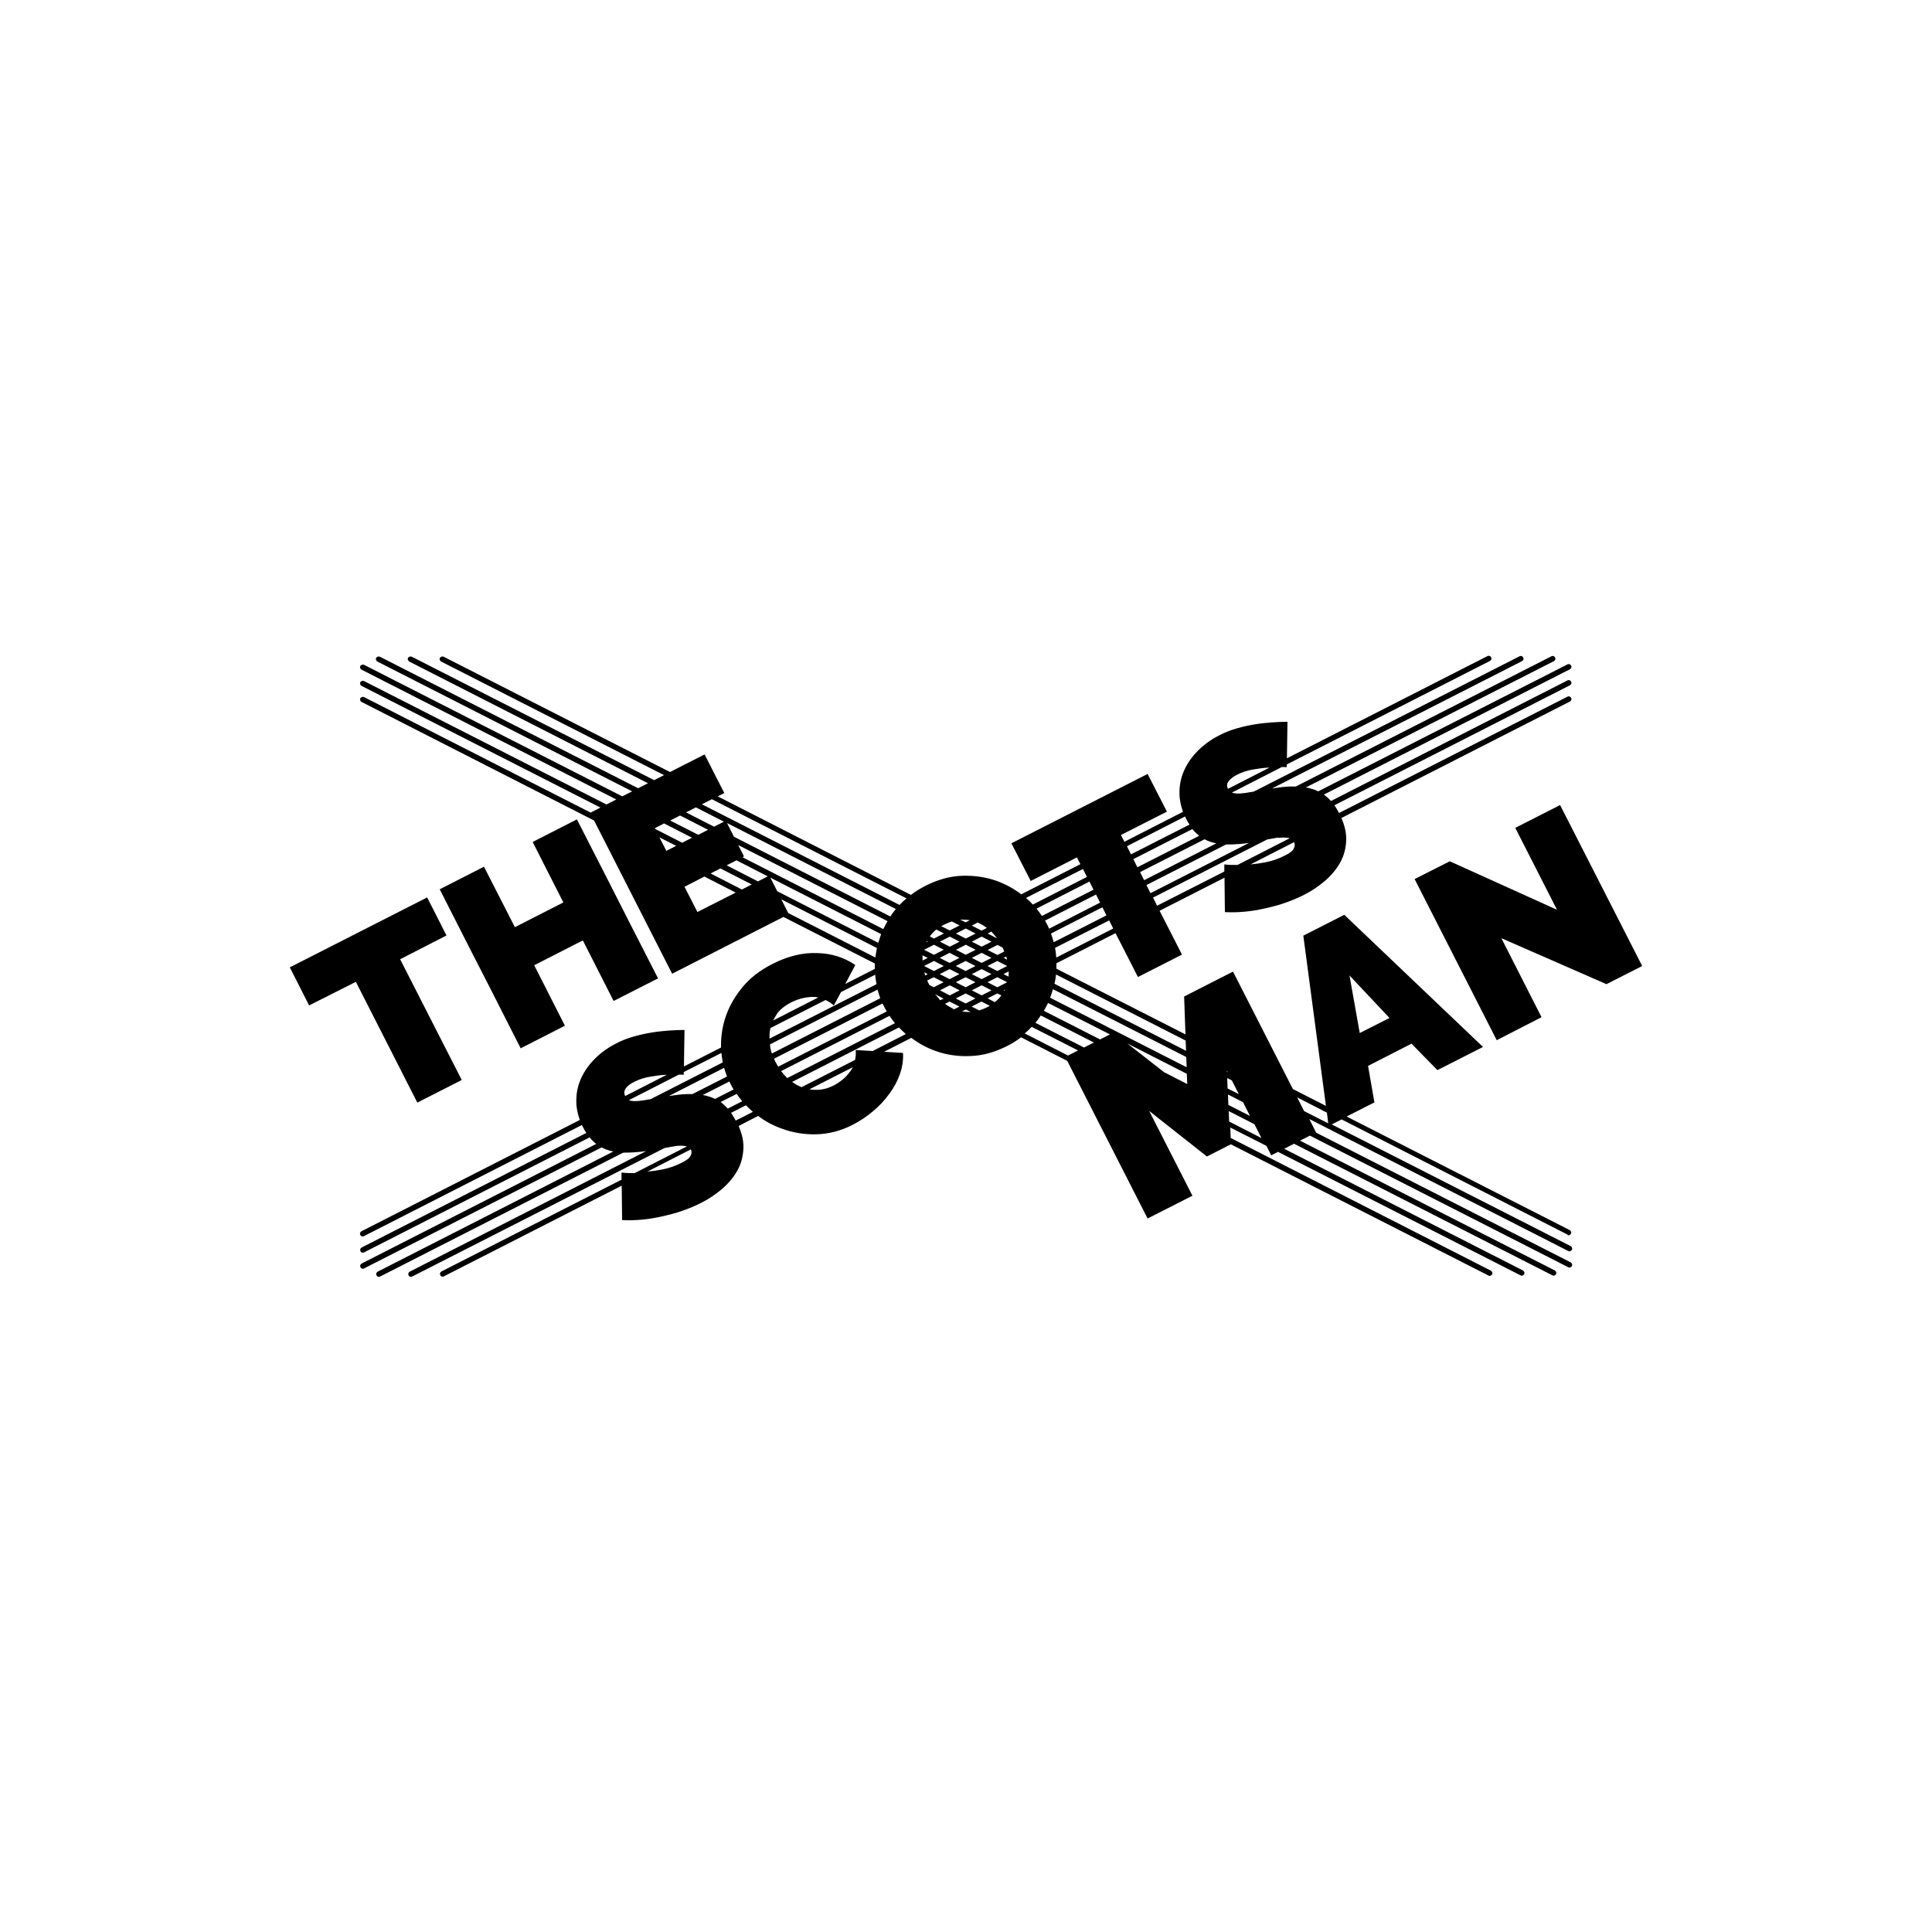 <?xml version="1.0" encoding="UTF-8"?><svg id="b" xmlns="http://www.w3.org/2000/svg" viewBox="0 0 100 100"><defs><style>.c{fill:#000;stroke-width:0px;}</style></defs><path class="c" d="M81.12,63.92s.04.02.06.02c.05,0,.1-.03.13-.08.04-.07,0-.15-.06-.19l-11.55-5.88,1.44-.73-.33-1.89,2.25-1.15,1.34,1.37,2.36-1.2-7.18-6.84-2.12,1.08,1.17,8.81-1.71-.87-3.1-6.08-2.53,1.29.07,1.96-6.68-3.4c0-.09,0-.19,0-.28l3.06-1.56,1.16,2.27,2.28-1.16-1.16-2.27,3.36-1.71.02,1.78c.32.02.66.01,1.01-.02.35-.03.7-.09,1.06-.17.36-.08.71-.17,1.05-.29.34-.12.66-.25.97-.41.38-.19.74-.43,1.07-.71.33-.28.6-.6.8-.95.2-.35.3-.74.32-1.17.01-.36-.07-.74-.25-1.15l11.83-6.03c.07-.04.1-.12.06-.19-.04-.07-.12-.1-.19-.06l-11.82,6.02c-.08-.15-.16-.28-.24-.4l12.19-6.21c.07-.04.1-.12.06-.19-.04-.07-.12-.1-.19-.06l-12.24,6.24c-.08-.09-.16-.17-.24-.23-.04-.04-.09-.07-.13-.1l12.74-6.49c.07-.04.1-.12.06-.19-.04-.07-.12-.1-.19-.06l-12.9,6.57c-.14-.07-.28-.12-.43-.16-.07-.02-.14-.03-.21-.04l12.84-6.54c.07-.04.1-.12.06-.19-.04-.07-.12-.1-.19-.06l-13.23,6.74c-.1,0-.2,0-.31,0-.29.01-.59.05-.92.1l12.94-6.59c.07-.04.1-.12.06-.19-.04-.07-.12-.1-.19-.06l-13.75,7s-.08.02-.12.02c-.22.04-.41.07-.57.08s-.3,0-.4-.03c-.01,0-.03-.01-.04-.02l2.58-1.32c.08,0,.17,0,.25.01v-.14s10.52-5.36,10.52-5.36c.07-.04.1-.12.06-.19-.04-.07-.12-.1-.19-.06l-10.38,5.29.03-1.89c-.23,0-.49.01-.78.03-.29.02-.59.05-.9.1-.31.05-.63.12-.94.21-.32.09-.63.21-.93.37-.41.21-.77.47-1.08.78-.31.31-.55.65-.72,1.03-.17.38-.25.78-.24,1.21,0,.3.07.61.18.93l-3.03,1.55-.18-.35,2.38-1.21-1-1.95-7.05,3.59,1,1.95,2.39-1.22.18.35-3.06,1.56c-.38-.29-.8-.52-1.26-.69-.56-.2-1.16-.29-1.8-.27-.63.02-1.27.2-1.9.52-.27.14-.52.29-.75.47l-10-5.1.34-.17-1.02-2-1.79.91-11.72-5.97c-.07-.03-.15,0-.19.06-.04.07,0,.15.06.19l11.54,5.88-.51.26-12.55-6.39c-.07-.03-.15,0-.19.06s0,.15.06.19l12.36,6.3-.51.26-13.37-6.81c-.07-.03-.15,0-.19.06-.04.07,0,.15.06.19l13.19,6.72-.51.26-13.37-6.81c-.07-.03-.15,0-.19.06-.04.07,0,.15.06.19l13.19,6.72-.51.26-12.55-6.39c-.07-.03-.15,0-.19.06-.04.07,0,.15.06.19l12.37,6.3-.51.26-11.73-5.98c-.07-.03-.15,0-.19.06-.04.07,0,.15.06.19l12.04,6.14,4.04,7.93,5.76-2.94,4.73,2.41c0,.09,0,.18,0,.28l-1.53.78.52-.98c-.56-.39-1.22-.6-1.97-.62-.75-.03-1.53.16-2.33.57-.67.34-1.2.76-1.6,1.27-.4.5-.69,1.04-.86,1.61-.14.48-.2.95-.19,1.44l-1.92.98.03-1.89c-.23,0-.49.01-.78.03-.29.02-.59.05-.9.1-.31.05-.63.12-.95.21-.32.09-.63.21-.93.37-.41.21-.77.47-1.08.78-.31.31-.55.65-.72,1.03-.17.38-.25.78-.24,1.21,0,.3.07.61.18.93l-11.3,5.76c-.07.04-.1.12-.06.19.02.05.07.08.13.08.02,0,.04,0,.06-.02l11.28-5.75s.04.09.07.14c.05.1.1.19.16.27l-11.63,5.93c-.07.04-.1.12-.06.19.02.05.07.08.13.08.02,0,.04,0,.06-.02l11.67-5.95c.06.08.13.16.2.22.05.04.09.08.14.12l-12.14,6.19c-.07.04-.1.12-.06.19.02.05.07.08.13.08.02,0,.04,0,.06-.02l12.29-6.26c.09.05.18.09.27.12.11.04.22.07.34.09l-12.2,6.22c-.07.04-.1.12-.06.19.02.05.07.08.13.08.02,0,.04,0,.06-.02l12.58-6.41s.04,0,.06,0c.33,0,.71-.02,1.13-.08l-12.24,6.24c-.07.04-.1.12-.06.19.02.05.07.08.13.08.02,0,.04,0,.06-.02l13.06-6.65c.21-.04.4-.07.57-.1.2-.03.37-.02.51,0,.03,0,.05.01.07.02l-2.7,1.38c-.23,0-.45,0-.68-.03v.37s-9.32,4.75-9.32,4.75c-.07.04-.1.12-.06.19.02.05.07.08.13.08.02,0,.04,0,.06-.02l9.2-4.69.02,1.78c.32.02.66.01,1.01-.02.35-.03.7-.09,1.06-.17.36-.08.71-.17,1.05-.29.34-.12.66-.25.97-.41.38-.19.74-.43,1.07-.71.33-.28.6-.6.8-.95.2-.35.3-.74.32-1.17.01-.36-.07-.74-.25-1.15l1.01-.52c.37.28.78.5,1.23.66.57.21,1.17.31,1.81.29.63-.02,1.26-.18,1.87-.5.35-.18.69-.4,1.02-.68.33-.27.61-.57.85-.9.24-.32.43-.67.56-1.04.13-.37.18-.73.16-1.09l-.98-.06,1.41-.72c.39.29.8.52,1.26.68.56.2,1.16.29,1.8.26.64-.02,1.27-.2,1.9-.52.26-.13.5-.28.72-.45l2.39,1.22,4.16,8.16,2.32-1.18-2.24-4.39,2.99,2.36,1.24-.63h0s13.33,6.79,13.33,6.79c.02.01.04.02.06.02.05,0,.1-.03.13-.08.04-.07,0-.15-.06-.19l-13.47-6.87-.02-.54,1.87.95.25.49.35-.18,12.55,6.39s.04.02.06.02c.05,0,.1-.03.13-.08.04-.07,0-.15-.06-.19l-12.36-6.3.51-.26,13.37,6.81s.04.02.06.02c.05,0,.1-.03.13-.08.04-.07,0-.15-.06-.19l-13.19-6.72.51-.26,13.37,6.81s.04.02.06.02c.05,0,.1-.03.13-.08.04-.07,0-.15-.06-.19l-13.19-6.72h.01s-.35-.7-.35-.7l13.4,6.83s.04.02.06.02c.05,0,.1-.03.13-.08.04-.07,0-.15-.06-.19l-12.37-6.3.51-.26,11.73,5.98ZM71.92,52.69l-1.54.78-.53-2.98,2.07,2.2ZM61.37,53.86l.02.53-6.81-3.47c.04-.16.06-.32.08-.48l6.71,3.42ZM63.51,55.42l.04.08-.04-.02v-.06ZM61.46,56.43l-.03-.03.03.02h0ZM50.69,52.3l-.4-.2.51-.26.43.22s-.1.06-.15.08c-.14.07-.27.12-.4.16ZM49.31,52.2c-.14-.07-.27-.15-.4-.24l.24-.12.51.26-.27.14s-.06-.02-.09-.04ZM40.69,55.74c-.09-.09-.18-.19-.26-.3l5.61-2.86c.09.13.18.26.28.38l-5.57,2.84s-.05-.04-.07-.06ZM40.15,54.99c-.03-.06-.06-.13-.09-.19l5.62-2.86c.03.06.06.12.09.18.04.08.08.16.13.23l-5.62,2.86c-.04-.07-.09-.14-.12-.22ZM39.87,54.17s-.01-.07-.02-.11l5.57-2.84c.04.15.09.3.14.45l-5.61,2.86c-.04-.12-.07-.24-.09-.36ZM49.26,47.69l.41.21-.51.26-.44-.22c.05-.03.11-.06.17-.09.13-.06.25-.12.37-.15ZM50.65,47.77c.15.07.3.16.43.26l-.27.14-.51-.26.3-.16s.03.01.05.02ZM51.94,51.26l.08-.04s-.02.04-.03.06l-.05-.02ZM48.11,50.99s-.01-.02-.02-.03c-.03-.07-.07-.14-.1-.21l.34-.17.51.26-.51.26-.23-.12ZM47.76,49.45l.26.13-.27.14c0-.09,0-.18,0-.27ZM48.85,50l-.51.26-.51-.26.51-.26.51.26ZM48.64,49.58l.51-.26.51.26-.51.26-.51-.26ZM48.02,50.42l-.13.07c-.02-.05-.03-.1-.05-.16l.18.09ZM48.64,50.42l.51-.26.51.26-.51.26-.51-.26ZM49.47,50l.51-.26.51.26-.51.26-.51-.26ZM51.88,49.03c.04.07.07.14.1.22l-.35.18-.51-.26.51-.26.25.13ZM52.08,49.51c.02.05.03.11.05.16l-.18-.09.14-.07ZM51.32,49.58l-.51.26-.51-.26.51-.26.51.26ZM50.81,50.16l.51.26-.51.26-.51-.26.51-.26ZM51.11,50l.51-.26.51.26-.51.26-.51-.26ZM52.21,50.28c0,.09,0,.18-.01.27l-.26-.13.27-.14ZM50.81,49l-.51-.26.51-.26.51.26-.51.26ZM50.5,49.16l-.51.26-.51-.26.51-.26.51.26ZM49.16,49l-.51-.26.51-.26.51.26-.51.26ZM48.85,49.16l-.51.26-.51-.26.51-.26.51.26ZM47.94,48.78s.02-.04.03-.07l.05.02-.08.04ZM49.16,51l.51.26-.51.26-.51-.26.51-.26ZM49.47,50.84l.51-.26.51.26-.51.26-.51-.26ZM50.81,51l.51.26-.51.26-.51-.26.51-.26ZM51.11,50.84l.51-.26.51.26-.51.26-.51-.26ZM54.24,51.91l3.21,1.63-.51.26-2.91-1.48c.08-.14.15-.27.22-.41ZM54.4,48.32l2.66-1.36.21.42-2.73,1.39c-.04-.15-.09-.3-.14-.45ZM54.3,48.06c-.03-.06-.06-.13-.09-.19-.04-.08-.08-.15-.12-.22l2.64-1.35.21.42-2.64,1.35ZM53.93,47.41c-.09-.13-.18-.26-.28-.38l2.74-1.4.21.42-2.67,1.36ZM51.35,48.26c.09.1.18.2.26.31l-.49-.25.19-.1s.03.03.04.04ZM50.5,48.32l-.51.26-.51-.26.51-.26.51.26ZM48.85,48.32l-.51.26-.21-.11s0-.01.01-.02c.09-.12.2-.24.32-.34l.39.2ZM46.09,47.44l-8.1-4.13-.36-.71,8.74,4.45c-.1.12-.2.25-.28.38ZM45.94,47.68c-.08.13-.15.27-.22.41l-7.29-3.72.08-.04-.3-.59,7.73,3.94ZM39.74,45.36l-.51.26-1.62-.83.51-.26,1.62.83ZM39.86,45.42l5.75,2.93c-.04.09-.07.19-.1.29-.02.05-.03.11-.05.16l-5.23-2.67-.36-.71ZM48.61,51.7c-.07-.08-.14-.16-.21-.24l.44.23-.17.08s-.05-.04-.07-.07ZM49.47,51.68l.51-.26.51.26-.51.26-.51-.26ZM51.11,51.68l.51-.26.21.1c-.09.13-.2.25-.34.35l-.38-.2ZM53.6,52.93c.1-.12.19-.24.27-.37l2.75,1.4-.51.26-2.52-1.28s0,0,.01-.01ZM60.27,55.51l-1.92-1.5,3.08,1.57.02.53-1.17-.6ZM54.35,51.65c.04-.1.08-.21.11-.32.01-.04.03-.09.04-.13l6.9,3.51.02.53-7.07-3.6ZM54.67,49.55c-.01-.17-.03-.33-.06-.49l2.8-1.42.21.42-2.94,1.5ZM66.96,43.93c-.06.12-.22.24-.47.36-.33.17-.67.28-1.03.35-.26.05-.5.08-.73.1l2.25-1.15c.05.11.05.22-.02.33ZM66.17,43.37c.2-.03.37-.02.51,0,.03,0,.05.01.07.02l-2.7,1.38c-.23,0-.45,0-.68-.03v.37s-3.48,1.77-3.48,1.77l-.21-.42,5.91-3.01c.21-.04.4-.07.57-.1ZM63.52,43.71c.33,0,.71-.02,1.13-.08l-5.1,2.6-.21-.42,4.12-2.1s.04,0,.06,0ZM62.62,43.56c.11.04.22.07.34.09l-3.74,1.91-.21-.42,3.34-1.7c.09.05.18.09.27.12ZM61.93,43.14s.09.08.14.12l-3.2,1.63-.21-.42,3.06-1.56c.06.08.13.16.2.22ZM63.59,40.44c.09-.12.23-.24.44-.34.25-.13.52-.22.82-.27.3-.05.58-.09.84-.1,0,0,.01,0,.02,0l-2.15,1.1c-.07-.14-.06-.27.03-.39ZM61.34,42.27s.04.09.07.14c.05.1.1.19.16.27l-3.03,1.54-.21-.42,3.01-1.54ZM56.05,44.97l.21.42-2.8,1.43c-.1-.11-.21-.22-.33-.32,0,0-.02-.02-.03-.02l2.95-1.5ZM49.81,47.6c.13,0,.27.01.39.03l-.22.11-.28-.14s.07,0,.1,0ZM36.85,41.37l10.07,5.13c-.13.11-.25.22-.36.34l-10.23-5.21.51-.26ZM36.02,41.79l1.45.74-.51.26-1.45-.74.51-.26ZM35.2,42.21l1.45.74-.51.26-1.45-.74.51-.26ZM33.89,42.87l.48-.25,1.45.74-.51.26-1.39-.71-.02-.05ZM35,43.78l-.51.26-.36-.7.87.44ZM37.29,44.95l1.62.83-.51.26-1.62-.83.51-.26ZM36.1,47.21l-.67-1.31,1.03-.53,1.62.83-1.99,1.01ZM40.8,47.26l-.36-.71,4.95,2.52c-.03.16-.06.32-.08.49l-4.51-2.3ZM45.3,50.45c.01.17.04.33.07.49l-5.54,2.82c0-.15,0-.3.03-.45,0-.03.01-.07.02-.1l2.85-1.45c.15.07.29.16.43.28l.37-.69,1.77-.9ZM40.19,52.51c.17-.25.42-.45.75-.62.16-.08.33-.15.51-.2.18-.05.37-.08.57-.09.11,0,.22,0,.33.03l-2.33,1.19c.05-.11.11-.21.18-.31ZM32.38,56.34c.09-.12.23-.24.44-.34.25-.13.52-.22.83-.27.3-.05.58-.09.84-.1,0,0,.01,0,.02,0l-2.15,1.1c-.07-.14-.06-.27.03-.39ZM33.57,56.91c-.22.04-.41.07-.57.08-.16.01-.3,0-.4-.03-.01,0-.03-.01-.04-.02l2.58-1.32c.08,0,.17,0,.25.01v-.14s1.95-.99,1.95-.99c.02.17.04.33.07.49l-3.73,1.9s-.08.02-.12.02ZM35.54,56.63c-.29.01-.59.05-.92.1l2.86-1.46c.04.15.09.3.15.45l-1.79.91c-.1,0-.2,0-.31,0ZM36.58,56.72c-.07-.02-.14-.03-.21-.04l1.38-.7s.04.08.06.12c.05.1.1.19.16.29l-.96.49c-.14-.07-.28-.12-.43-.16ZM37.43,57.14s-.09-.07-.13-.1l.83-.42c.09.13.19.26.29.38l-.75.38c-.08-.09-.16-.17-.24-.23ZM35.74,59.83c-.06.12-.22.24-.47.36-.33.17-.67.28-1.03.35-.26.05-.5.08-.73.1l2.25-1.15c.05.11.05.22-.02.33ZM38.08,58c-.08-.15-.16-.28-.24-.4l.77-.39c.09.09.18.18.28.27.03.02.05.05.08.07l-.89.45ZM43.99,55.47c-.11.16-.24.3-.38.41-.15.12-.3.22-.45.3-.3.15-.59.23-.89.23-.13,0-.25,0-.37-.03l2.24-1.14c-.04.08-.09.16-.14.23ZM45.17,54.4l-.88-.05c.02.18,0,.35-.03.51l-2.77,1.41s-.05-.02-.07-.03c-.15-.06-.29-.15-.42-.24l5.53-2.82c.1.11.22.22.33.32,0,0,.02.02.03.02l-1.72.88ZM50.15,52.38c-.12,0-.24-.01-.35-.03l.19-.1.25.13s-.05,0-.08,0ZM55.29,54.64l-2.25-1.15c.13-.11.25-.22.36-.34l2.4,1.22-.51.26ZM65.28,58.9l-1.66-.85-.02-.54,1.33.68.36.71ZM64.7,57.76l-1.12-.57-.02-.54.78.4.36.71ZM64.12,56.63l-.58-.29-.02-.54.24.12.36.71ZM68.76,58.15l-1.26-.64-.36-.71,1.54.79.07.56Z"/><polygon class="c" points="23.9 55.9 20.71 49.65 23.11 48.42 22.11 46.45 15 50.07 16 52.04 18.42 50.82 21.6 57.07 23.9 55.9"/><polygon class="c" points="25.05 44.86 22.76 46.03 24.35 49.16 25.36 51.13 26.95 54.26 29.24 53.09 27.65 49.96 27.77 49.9 30.06 48.73 30.17 48.68 31.76 51.81 34.06 50.64 32.46 47.51 31.46 45.54 29.86 42.41 27.57 43.58 29.16 46.71 26.65 47.99 25.05 44.86"/><polygon class="c" points="80.75 41.67 78.43 42.85 80.59 47.09 75.04 44.58 73.22 45.5 77.47 53.84 79.79 52.65 77.71 48.56 83.15 50.94 85 50 80.75 41.67"/></svg>
